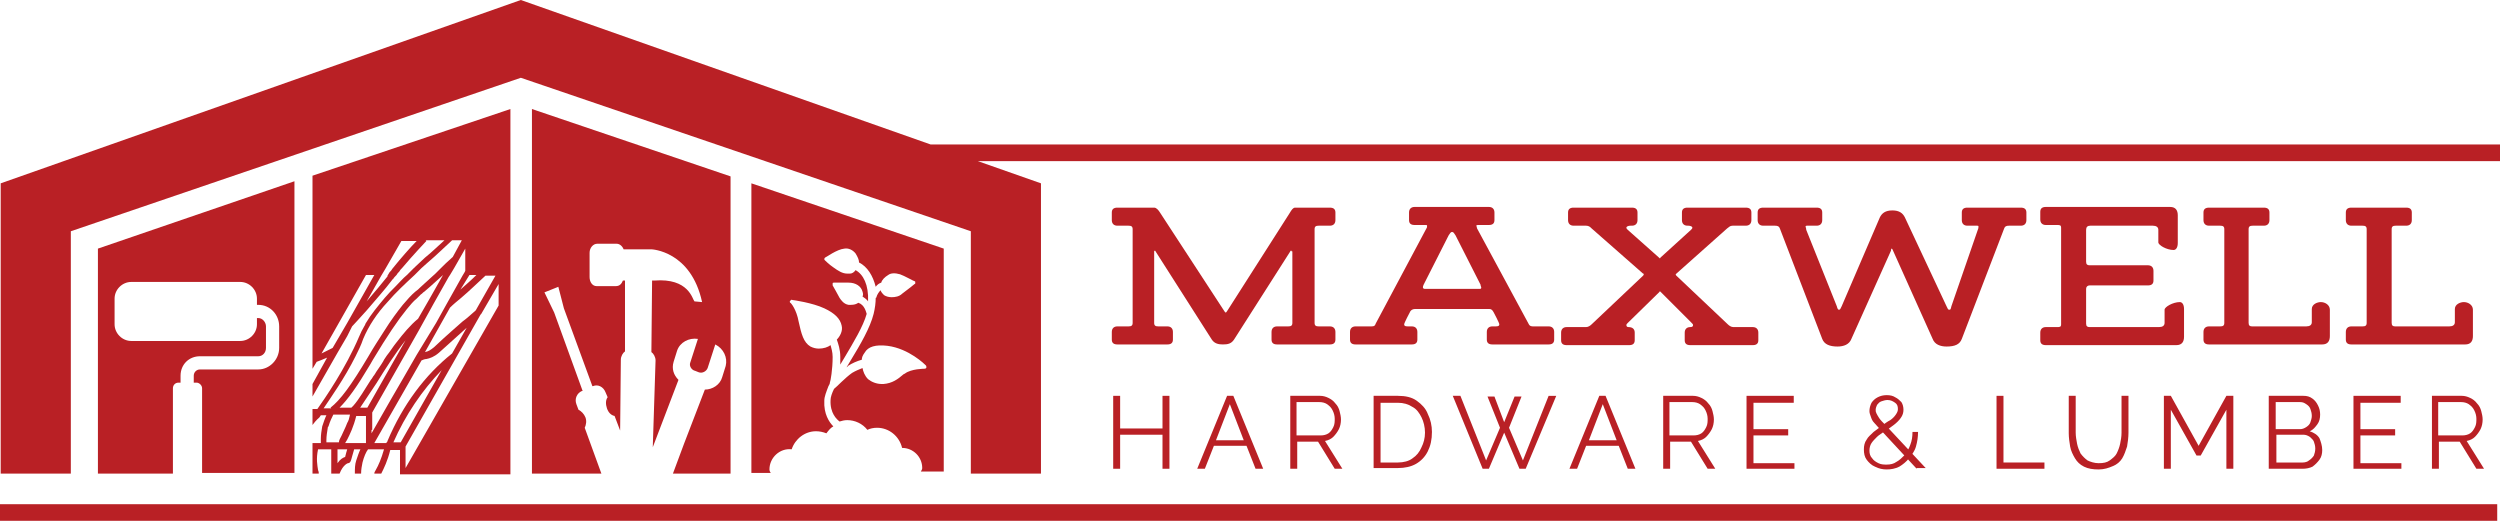 <?xml version="1.0" encoding="utf-8"?>
<!-- Generator: Adobe Illustrator 26.5.0, SVG Export Plug-In . SVG Version: 6.00 Build 0)  -->
<svg version="1.1" id="Layer_1" xmlns="http://www.w3.org/2000/svg" xmlns:xlink="http://www.w3.org/1999/xlink" x="0px" y="0px"
	 viewBox="0 0 360 75" style="enable-background:new 0 0 360 75;" xml:space="preserve">
<style type="text/css">
	.st0{fill:#B92025;}
</style>
<g>
	<g>
		<path class="st0" d="M168.4,57v10.5h-1v-4.9h-6.1v4.9h-1V57h1v4.7h6.1V57H168.4z"/>
		<path class="st0" d="M176.7,57h0.9l4.3,10.5h-1.1l-1.3-3.3h-4.7l-1.3,3.3h-1.1L176.7,57z M179.1,63.4l-2-5.2l-2,5.2H179.1z"/>
		<path class="st0" d="M185.8,67.5V57h4.3c0.4,0,0.8,0.1,1.2,0.3c0.4,0.2,0.7,0.4,1,0.8c0.3,0.3,0.5,0.7,0.6,1.1
			c0.1,0.4,0.2,0.8,0.2,1.2c0,0.5-0.1,1-0.3,1.4c-0.2,0.4-0.5,0.8-0.8,1.1c-0.3,0.3-0.7,0.5-1.2,0.6l2.5,4h-1.1l-2.4-3.9h-3v3.9
			H185.8z M186.8,62.7h3.4c0.4,0,0.8-0.1,1.1-0.3c0.3-0.2,0.5-0.5,0.7-0.9c0.2-0.4,0.2-0.8,0.2-1.2c0-0.4-0.1-0.8-0.3-1.2
			c-0.2-0.4-0.4-0.6-0.8-0.9c-0.3-0.2-0.7-0.3-1.1-0.3h-3.3V62.7z"/>
		<path class="st0" d="M197.8,67.5V57h3.5c1.1,0,2,0.2,2.7,0.7c0.7,0.5,1.3,1.1,1.6,1.9c0.4,0.8,0.6,1.7,0.6,2.6
			c0,1.1-0.2,2-0.6,2.8c-0.4,0.8-1,1.4-1.7,1.8c-0.7,0.4-1.6,0.6-2.6,0.6H197.8z M205.2,62.3c0-0.8-0.2-1.6-0.5-2.2
			c-0.3-0.6-0.7-1.2-1.3-1.5c-0.6-0.4-1.3-0.6-2.1-0.6h-2.5v8.6h2.5c0.8,0,1.6-0.2,2.1-0.6c0.6-0.4,1-0.9,1.3-1.6
			C205,63.8,205.2,63.1,205.2,62.3z"/>
		<path class="st0" d="M214.2,57.1h1l1.4,3.7l1.5-3.7h1l-1.8,4.5l2,4.7l3.7-9.3h1.1l-4.4,10.5h-0.9l-2.2-5.2l-2.2,5.2h-0.9L209.2,57
			h1.1l3.7,9.3l2-4.7L214.2,57.1z"/>
		<path class="st0" d="M230.3,57h0.9l4.3,10.5h-1.1l-1.3-3.3h-4.7l-1.3,3.3H226L230.3,57z M232.8,63.4l-2-5.2l-2,5.2H232.8z"/>
		<path class="st0" d="M239.5,67.5V57h4.3c0.4,0,0.8,0.1,1.2,0.3c0.4,0.2,0.7,0.4,1,0.8c0.3,0.3,0.5,0.7,0.6,1.1
			c0.1,0.4,0.2,0.8,0.2,1.2c0,0.5-0.1,1-0.3,1.4c-0.2,0.4-0.5,0.8-0.8,1.1c-0.3,0.3-0.7,0.5-1.2,0.6l2.5,4h-1.1l-2.4-3.9h-3v3.9
			H239.5z M240.5,62.7h3.4c0.4,0,0.8-0.1,1.1-0.3c0.3-0.2,0.5-0.5,0.7-0.9c0.2-0.4,0.2-0.8,0.2-1.2c0-0.4-0.1-0.8-0.3-1.2
			c-0.2-0.4-0.4-0.6-0.8-0.9c-0.3-0.2-0.7-0.3-1.1-0.3h-3.3V62.7z"/>
		<path class="st0" d="M258.4,66.6v0.9h-6.9V57h6.8V58h-5.8v3.8h5v0.9h-5v4H258.4z"/>
		<path class="st0" d="M276,67.5l-5.1-5.5c-0.4-0.4-0.7-0.8-1-1.1c-0.3-0.3-0.4-0.6-0.5-0.9c-0.1-0.3-0.2-0.5-0.2-0.8
			c0-0.4,0.1-0.8,0.3-1.2c0.2-0.3,0.5-0.6,0.9-0.8c0.4-0.2,0.8-0.3,1.3-0.3c0.5,0,0.9,0.1,1.2,0.3c0.4,0.2,0.6,0.4,0.9,0.7
			c0.2,0.3,0.3,0.7,0.3,1.1c0,0.4-0.1,0.8-0.4,1.2c-0.2,0.3-0.6,0.7-1,1c-0.4,0.3-0.8,0.6-1.3,0.9c-0.4,0.3-0.8,0.5-1.1,0.8
			c-0.3,0.3-0.6,0.6-0.8,0.9c-0.2,0.3-0.3,0.7-0.3,1.1c0,0.4,0.1,0.8,0.4,1.1c0.2,0.3,0.5,0.5,0.9,0.7c0.4,0.2,0.8,0.2,1.2,0.2
			c0.5,0,1-0.1,1.4-0.4c0.4-0.2,0.8-0.6,1.2-1c0.3-0.4,0.6-0.9,0.8-1.5c0.2-0.5,0.3-1.1,0.3-1.8h0.8c0,0.7-0.1,1.4-0.3,2.1
			c-0.2,0.7-0.6,1.2-1,1.7c-0.4,0.5-0.9,0.9-1.4,1.2c-0.6,0.3-1.2,0.4-1.8,0.4c-0.6,0-1.1-0.1-1.7-0.4c-0.5-0.2-0.9-0.6-1.2-1
			c-0.3-0.4-0.4-0.9-0.4-1.5c0-0.5,0.1-1,0.4-1.4c0.2-0.4,0.6-0.7,1-1.1c0.4-0.3,0.8-0.6,1.2-0.9c0.4-0.3,0.8-0.6,1.2-0.8
			c0.3-0.2,0.6-0.5,0.8-0.8c0.2-0.3,0.3-0.5,0.3-0.8c0-0.4-0.1-0.7-0.4-0.9c-0.3-0.2-0.6-0.4-1.1-0.4c-0.3,0-0.6,0.1-0.9,0.2
			c-0.3,0.1-0.4,0.3-0.6,0.5c-0.1,0.2-0.2,0.5-0.2,0.7c0,0.2,0,0.3,0.1,0.5c0.1,0.2,0.2,0.4,0.4,0.7c0.2,0.3,0.5,0.6,1,1.1l5.7,6.1
			H276z"/>
		<path class="st0" d="M287.5,67.5V57h1v9.6h5.9v0.9H287.5z"/>
		<path class="st0" d="M302.2,67.6c-0.8,0-1.5-0.1-2.1-0.4c-0.6-0.3-1-0.7-1.3-1.2c-0.3-0.5-0.6-1.1-0.7-1.7
			c-0.1-0.6-0.2-1.3-0.2-1.9V57h1v5.3c0,0.5,0.1,1.1,0.2,1.6c0.1,0.5,0.3,1,0.5,1.4c0.3,0.4,0.6,0.7,1,1c0.4,0.2,1,0.4,1.6,0.4
			c0.7,0,1.2-0.1,1.6-0.4c0.4-0.3,0.8-0.6,1-1c0.2-0.4,0.4-0.9,0.5-1.4c0.1-0.5,0.2-1,0.2-1.6V57h1v5.3c0,0.7-0.1,1.4-0.2,2
			c-0.2,0.6-0.4,1.2-0.7,1.7c-0.3,0.5-0.8,0.9-1.3,1.1C303.6,67.4,303,67.6,302.2,67.6z"/>
		<path class="st0" d="M320.6,67.5V59l-3.7,6.6h-0.6l-3.7-6.6v8.5h-1V57h1l4,7.2l4-7.2h1v10.5H320.6z"/>
		<path class="st0" d="M334.4,64.8c0,0.5-0.1,1-0.4,1.4c-0.3,0.4-0.6,0.7-1,1c-0.4,0.2-0.9,0.3-1.4,0.3h-4.9V57h5
			c0.5,0,0.9,0.1,1.3,0.4c0.4,0.3,0.6,0.6,0.8,1c0.2,0.4,0.3,0.8,0.3,1.3c0,0.5-0.1,1-0.4,1.4c-0.3,0.4-0.6,0.8-1.1,1
			c0.6,0.2,1.1,0.5,1.4,1C334.2,63.6,334.4,64.2,334.4,64.8z M327.7,57.9v3.9h3.5c0.3,0,0.6-0.1,0.9-0.3c0.3-0.2,0.5-0.4,0.6-0.7
			s0.2-0.6,0.2-0.9c0-0.4-0.1-0.7-0.2-1c-0.1-0.3-0.3-0.5-0.6-0.7s-0.5-0.3-0.9-0.3H327.7z M333.4,64.6c0-0.4-0.1-0.7-0.2-1
			s-0.4-0.5-0.6-0.7c-0.3-0.2-0.6-0.3-0.9-0.3h-3.9v4h3.8c0.3,0,0.7-0.1,0.9-0.3c0.3-0.2,0.5-0.4,0.7-0.7
			C333.3,65.3,333.4,65,333.4,64.6z"/>
		<path class="st0" d="M345.8,66.6v0.9h-6.9V57h6.8V58h-5.8v3.8h5v0.9h-5v4H345.8z"/>
		<path class="st0" d="M350.2,67.5V57h4.3c0.4,0,0.8,0.1,1.2,0.3c0.4,0.2,0.7,0.4,1,0.8c0.3,0.3,0.5,0.7,0.6,1.1
			c0.1,0.4,0.2,0.8,0.2,1.2c0,0.5-0.1,1-0.3,1.4c-0.2,0.4-0.5,0.8-0.8,1.1c-0.3,0.3-0.7,0.5-1.2,0.6l2.5,4h-1.1l-2.4-3.9h-3v3.9
			H350.2z M351.2,62.7h3.4c0.4,0,0.8-0.1,1.1-0.3c0.3-0.2,0.5-0.5,0.7-0.9c0.2-0.4,0.2-0.8,0.2-1.2c0-0.4-0.1-0.8-0.3-1.2
			c-0.2-0.4-0.4-0.6-0.8-0.9c-0.3-0.2-0.7-0.3-1.1-0.3h-3.3V62.7z"/>
	</g>
	<g>
		<path class="st0" d="M186,36.2c0-0.1,0-0.1-0.1-0.1s-0.1,0.1-0.1,0.1l-8.1,12.7c-0.4,0.6-0.9,0.7-1.6,0.7c-0.6,0-1.2-0.1-1.6-0.7
			l-8.1-12.7c0-0.1-0.1-0.1-0.1-0.1c-0.1,0-0.1,0.1-0.1,0.1v10.3c0,0.4,0.2,0.5,0.6,0.5h1.3c0.5,0,0.8,0.3,0.8,0.8v1.1
			c0,0.5-0.3,0.7-0.8,0.7h-7.2c-0.5,0-0.8-0.2-0.8-0.7v-1.1c0-0.5,0.3-0.8,0.8-0.8h1.6c0.4,0,0.6-0.1,0.6-0.5V33
			c0-0.4-0.2-0.5-0.6-0.5h-1.6c-0.5,0-0.8-0.3-0.8-0.8v-1.1c0-0.5,0.3-0.7,0.8-0.7h5.3c0.3,0,0.6,0.3,0.9,0.8l9.2,14.1
			c0.1,0.1,0.1,0.2,0.2,0.2c0.1,0,0.1-0.1,0.2-0.2l9-14.1c0.3-0.5,0.5-0.8,0.8-0.8h5c0.5,0,0.8,0.2,0.8,0.7v1.1
			c0,0.5-0.3,0.8-0.8,0.8h-1.6c-0.4,0-0.6,0.1-0.6,0.5v13.5c0,0.4,0.2,0.5,0.6,0.5h1.6c0.5,0,0.8,0.3,0.8,0.8v1.1
			c0,0.5-0.3,0.7-0.8,0.7h-7.6c-0.5,0-0.8-0.2-0.8-0.7v-1.1c0-0.5,0.3-0.8,0.8-0.8h1.6c0.4,0,0.6-0.1,0.6-0.5V36.2z"/>
		<path class="st0" d="M203,45c0,0-0.8,1.5-0.8,1.7c0,0.2,0.1,0.3,0.5,0.3h0.6c0.5,0,0.8,0.3,0.8,0.8v1.1c0,0.5-0.3,0.7-0.8,0.7
			h-8.1c-0.5,0-0.8-0.2-0.8-0.7v-1.1c0-0.5,0.3-0.8,0.8-0.8h2.3c0.4,0,0.5-0.1,0.6-0.4l7.3-13.7c0.1-0.1,0.1-0.3,0.1-0.4
			c0-0.1-0.1-0.1-0.3-0.1h-1.5c-0.5,0-0.8-0.2-0.8-0.7v-1.1c0-0.5,0.3-0.8,0.8-0.8h10.7c0.5,0,0.8,0.3,0.8,0.8v1.1
			c0,0.5-0.3,0.7-0.8,0.7h-1.5c-0.2,0-0.3,0-0.3,0.1c0,0.1,0.1,0.3,0.1,0.4l7.4,13.7c0.1,0.2,0.2,0.4,0.6,0.4h2.3
			c0.5,0,0.8,0.3,0.8,0.8v1.1c0,0.5-0.3,0.7-0.8,0.7h-8.1c-0.5,0-0.8-0.2-0.8-0.7v-1.1c0-0.5,0.3-0.8,0.8-0.8h0.5
			c0.4,0,0.5-0.1,0.5-0.3c0-0.2-0.8-1.7-0.8-1.7c-0.2-0.4-0.4-0.5-0.6-0.5h-10.8C203.4,44.5,203.1,44.7,203,45z M213.3,41.4
			c0-0.1-0.1-0.2-0.1-0.4l-3.6-7.1c-0.2-0.3-0.3-0.5-0.5-0.5s-0.3,0.2-0.5,0.5l-3.6,7.1c-0.1,0.2-0.1,0.3-0.1,0.4s0.1,0.2,0.3,0.2
			h7.8C213.2,41.6,213.3,41.6,213.3,41.4z"/>
		<path class="st0" d="M239,42l-4.6,4.5c-0.1,0.1-0.2,0.2-0.2,0.3c0,0.2,0.1,0.3,0.3,0.3c0.6,0,0.9,0.3,0.9,0.8v1.1
			c0,0.5-0.3,0.7-0.8,0.7h-9c-0.5,0-0.8-0.2-0.8-0.7v-1.1c0-0.5,0.3-0.8,0.8-0.8h2.8c0.3,0,0.6-0.2,0.8-0.4l7.4-7
			c0,0,0.1-0.1,0.1-0.2s0-0.1-0.1-0.1l-7.4-6.5c-0.2-0.2-0.4-0.4-0.8-0.4h-1.8c-0.5,0-0.8-0.3-0.8-0.8v-1.1c0-0.5,0.3-0.7,0.8-0.7
			h8.4c0.5,0,0.8,0.2,0.8,0.7v1.1c0,0.5-0.3,0.8-0.8,0.8h-0.2c-0.3,0-0.6,0.1-0.6,0.3c0,0.1,0.1,0.2,0.2,0.3l4.5,4
			c0.1,0.1,0.1,0.1,0.1,0.1s0.1,0,0.1-0.1l4.4-4c0.1-0.1,0.2-0.2,0.2-0.3c0-0.2-0.3-0.3-0.6-0.3h-0.1c-0.5,0-0.8-0.3-0.8-0.8v-1.1
			c0-0.5,0.3-0.7,0.8-0.7h8.4c0.5,0,0.8,0.2,0.8,0.7v1.1c0,0.5-0.3,0.8-0.8,0.8h-1.9c-0.4,0-0.5,0.2-0.8,0.4l-7.3,6.5
			c0,0-0.1,0.1-0.1,0.1s0,0.1,0.1,0.2l7.4,7c0.2,0.2,0.5,0.4,0.8,0.4h2.8c0.5,0,0.8,0.3,0.8,0.8v1.1c0,0.5-0.3,0.7-0.8,0.7h-9
			c-0.5,0-0.8-0.2-0.8-0.7v-1.1c0-0.5,0.3-0.8,0.8-0.8c0.3,0,0.4-0.1,0.4-0.3c0-0.1-0.1-0.2-0.2-0.3l-4.5-4.5
			c-0.1-0.1-0.1-0.1-0.2-0.1S239.1,41.9,239,42z"/>
		<path class="st0" d="M272.3,36.1l-5.7,12.7c-0.3,0.8-1.1,1.1-2,1.1c-1.1,0-1.9-0.3-2.2-1.1l-6.1-15.9c-0.1-0.3-0.3-0.4-0.7-0.4
			h-1.7c-0.5,0-0.8-0.3-0.8-0.8v-1.1c0-0.5,0.3-0.7,0.8-0.7h7.7c0.5,0,0.8,0.2,0.8,0.7v1.1c0,0.5-0.3,0.8-0.8,0.8h-1.4
			c-0.2,0-0.2,0.1-0.2,0.1c0,0.1,0.1,0.3,0.1,0.5l4.4,11c0.1,0.4,0.2,0.5,0.3,0.5c0.2,0,0.2-0.1,0.4-0.5l5.5-12.8
			c0.3-0.6,0.8-1,1.8-1c1,0,1.5,0.4,1.8,1l6,12.8c0.2,0.4,0.2,0.5,0.4,0.5c0.2,0,0.2-0.1,0.3-0.5l3.8-11c0.1-0.2,0.1-0.4,0.1-0.5
			c0-0.1-0.1-0.1-0.2-0.1h-1.4c-0.5,0-0.8-0.3-0.8-0.8v-1.1c0-0.5,0.3-0.7,0.8-0.7h7.7c0.5,0,0.8,0.2,0.8,0.7v1.1
			c0,0.5-0.3,0.8-0.8,0.8h-1.7c-0.4,0-0.6,0.1-0.7,0.4l-6.1,15.9c-0.3,0.8-1,1.1-2.2,1.1c-0.9,0-1.7-0.3-2-1.1l-5.7-12.7
			c0,0-0.1-0.3-0.2-0.3S272.3,36.1,272.3,36.1z"/>
		<path class="st0" d="M310.8,33.1c0-0.4-0.3-0.6-0.8-0.6h-9c-0.4,0-0.6,0.2-0.6,0.6v4.6c0,0.4,0.2,0.5,0.5,0.5h8.4
			c0.5,0,0.8,0.3,0.8,0.8v1.4c0,0.5-0.3,0.7-0.8,0.7h-8.4c-0.3,0-0.5,0.2-0.5,0.5v5c0,0.4,0.2,0.5,0.5,0.5h10c0.5,0,0.8-0.2,0.8-0.6
			v-1.9c0-0.4,1.2-1.1,2.2-1.1c0.3,0,0.6,0.3,0.6,1v4c0,0.7-0.3,1.2-1.1,1.2h-18.8c-0.5,0-0.8-0.2-0.8-0.7v-1.1
			c0-0.5,0.3-0.8,0.8-0.8h1.6c0.4,0,0.6,0,0.6-0.4V32.8c0-0.4-0.2-0.4-0.6-0.4h-1.6c-0.5,0-0.8-0.3-0.8-0.8v-1.1
			c0-0.5,0.3-0.7,0.8-0.7h17.9c0.8,0,1.1,0.5,1.1,1.2v4c0,0.7-0.3,1-0.6,1c-1,0-2.2-0.7-2.2-1.1V33.1z"/>
		<path class="st0" d="M318.1,49.6c-0.5,0-0.8-0.2-0.8-0.7v-1.1c0-0.5,0.3-0.8,0.8-0.8h1.6c0.4,0,0.6-0.1,0.6-0.5V33
			c0-0.4-0.2-0.5-0.6-0.5h-1.6c-0.5,0-0.8-0.3-0.8-0.8v-1.1c0-0.5,0.3-0.7,0.8-0.7h7.9c0.5,0,0.8,0.2,0.8,0.7v1.1
			c0,0.5-0.3,0.8-0.8,0.8h-1.6c-0.4,0-0.6,0.1-0.6,0.5v13.5c0,0.4,0.2,0.5,0.5,0.5h7.8c0.5,0,0.8-0.2,0.8-0.6v-1.9
			c0-0.7,0.8-1,1.3-1c0.6,0,1.3,0.4,1.3,1.1v3.8c0,0.7-0.3,1.2-1.1,1.2H318.1z"/>
		<path class="st0" d="M338.6,49.6c-0.5,0-0.8-0.2-0.8-0.7v-1.1c0-0.5,0.3-0.8,0.8-0.8h1.6c0.4,0,0.6-0.1,0.6-0.5V33
			c0-0.4-0.2-0.5-0.6-0.5h-1.6c-0.5,0-0.8-0.3-0.8-0.8v-1.1c0-0.5,0.3-0.7,0.8-0.7h7.9c0.5,0,0.8,0.2,0.8,0.7v1.1
			c0,0.5-0.3,0.8-0.8,0.8H345c-0.4,0-0.6,0.1-0.6,0.5v13.5c0,0.4,0.2,0.5,0.5,0.5h7.8c0.5,0,0.8-0.2,0.8-0.6v-1.9c0-0.7,0.8-1,1.3-1
			c0.6,0,1.3,0.4,1.3,1.1v3.8c0,0.7-0.3,1.2-1.1,1.2H338.6z"/>
	</g>
	<path class="st0" d="M135.9,68.2V35.8l-27.7-9.4v41.7h2.8c-0.1-0.1-0.2-0.3-0.2-0.5c0-1.7,1.5-3.1,3.2-2.9c0.5-1.5,1.9-2.6,3.5-2.6
		c0.5,0,1,0.1,1.5,0.3c0.3-0.4,0.6-0.8,1-1c-0.6-0.6-1.4-1.8-1.3-3.7c0-0.6,0.3-1.3,0.6-2.1c0.1-0.2,0.2-0.3,0.2-0.5
		c0.1-0.2,0.4-1.9,0.4-3.7c0-0.7-0.2-1.3-0.3-1.7c-0.4,0.3-1,0.5-1.7,0.5c-0.4,0-0.8-0.1-1.2-0.3c-1-0.6-1.3-1.8-1.7-3.6
		c-0.3-1.7-1.1-2.7-1.2-2.7c-0.1-0.1-0.1-0.2,0-0.3c0.1-0.1,0.2-0.2,0.3-0.1c0.1,0,2.9,0.4,4.6,1.2c1.5,0.7,2.3,1.5,2.5,2.5
		c0.2,0.8-0.3,1.6-0.7,2c0.2,0.6,0.5,1.4,0.5,2.5c0,0.4,0,0.7,0,1.1c0.2-0.3,0.4-0.7,0.6-1c1.3-2.2,2.7-4.5,3.2-6.3
		c-0.1-0.3-0.3-1.3-1.2-1.6c-0.3,0.2-0.6,0.3-1.1,0.3c-0.1,0-0.2,0-0.3,0c-0.7-0.1-1.1-0.7-1.3-1c-0.2-0.4-1-1.8-1-1.8
		c0-0.1,0-0.2,0-0.3c0-0.1,0.1-0.1,0.2-0.1c0,0,1.4,0,2.1,0c1,0,1.8,0.5,2,1.3c0.1,0.3,0.1,0.5,0,0.7c0.3,0.2,0.6,0.4,0.8,0.7
		c0.1-2.4-0.7-3.9-1.8-4.5c-0.2,0.3-0.5,0.5-0.8,0.5c-0.1,0-0.3,0-0.4,0c-0.7,0-1.3-0.4-2-0.9c-0.6-0.4-1.2-1-1.2-1
		c-0.1-0.1-0.1-0.1-0.1-0.2c0-0.1,0.1-0.2,0.1-0.2c0.1,0,1.7-1.2,2.8-1.3c0.6-0.1,1.2,0.2,1.6,0.7c0.3,0.5,0.5,0.9,0.5,1.3
		c1.2,0.6,2,1.9,2.4,3.5c0.2-0.3,0.5-0.5,0.8-0.6c0.1-0.4,0.5-0.8,1-1.1c0.4-0.3,1-0.3,1.7-0.1c0.6,0.2,2,1,2.1,1
		c0.1,0,0.1,0.1,0.1,0.2c0,0.1,0,0.2-0.1,0.2c0,0-1.1,0.9-1.8,1.4c-0.4,0.4-1,0.5-1.5,0.5c-0.4,0-0.8-0.1-1.1-0.3
		c-0.2-0.2-0.4-0.4-0.5-0.7c-0.2,0.2-0.5,0.6-0.6,1c0,0.1-0.1,0.1-0.1,0.1c0,0.7-0.1,1.5-0.3,2.3c-0.5,2-1.9,4.4-3.3,6.7
		c-0.2,0.3-0.4,0.7-0.6,1c0.1-0.1,0.2-0.1,0.2-0.2c0.6-0.4,1.3-0.7,2-0.9c0-0.3,0.1-0.6,0.4-1c0.5-0.9,1.6-1.2,3.3-1
		c3.1,0.4,5.4,2.7,5.5,2.8c0.1,0.1,0.1,0.2,0.1,0.3c0,0.1-0.1,0.2-0.3,0.2c0,0-1.9,0-2.8,0.7l-0.2,0.1c-0.8,0.7-1.6,1.3-2.9,1.4
		c-0.1,0-0.2,0-0.2,0c-0.8,0-1.5-0.3-2-0.7c-0.5-0.5-0.7-1.1-0.8-1.6c-0.5,0.2-1,0.4-1.5,0.7c-1,0.7-2.2,2-2.6,2.3
		c-0.3,0.6-0.5,1.2-0.5,1.6c-0.1,1.9,0.9,2.8,1.3,3.1c0.3-0.1,0.7-0.2,1.1-0.2c1.1,0,2.2,0.5,2.9,1.4c0.4-0.2,0.9-0.3,1.4-0.3
		c1.7,0,3.2,1.2,3.6,2.9c1.6,0,2.9,1.3,2.9,2.9c0,0.2-0.1,0.3-0.2,0.5H135.9z"/>
	<path class="st0" d="M76.6,15.7v52.5h10l-2.4-6.6c0.2-0.4,0.3-1,0.1-1.5c-0.2-0.5-0.6-0.9-1-1.1L83,58.2c-0.3-0.8,0.1-1.6,0.8-1.9
		l0.1,0L79.8,45l0,0l-1.4-2.9l2-0.8l0.8,3.1l0,0l4.1,11.2l0.1,0c0.7-0.3,1.5,0.1,1.8,0.9l0.3,0.7c-0.3,0.4-0.3,1-0.1,1.6
		c0.2,0.6,0.6,1,1.1,1.1l0.8,2.1l0.1-10.2c0-0.5,0.3-1,0.6-1.2L90,40.4l-0.3,0c-0.2,0.5-0.5,0.8-1,0.8l-2.8,0c-0.6,0-1-0.6-1-1.3
		l0-3.5c0-0.7,0.5-1.3,1.1-1.3l2.8,0c0.4,0,0.8,0.3,1,0.8l4,0c0,0,5.7,0.2,7.3,7.6l-1.1-0.1c-0.3-0.3-0.8-3.4-5.8-3l-0.3,0
		l-0.1,10.3c0.3,0.2,0.6,0.7,0.6,1.2L94,64.4l3.7-9.7c-0.7-0.7-1-1.6-0.7-2.6l0.5-1.6c0.4-1.2,1.7-1.9,3-1.7l-1.1,3.4
		c-0.2,0.5,0.2,1.1,0.7,1.2l0.5,0.2c0.5,0.2,1.1-0.1,1.3-0.6l1.1-3.4c1.2,0.6,1.8,1.9,1.5,3.1l-0.5,1.6c-0.3,1.1-1.4,1.8-2.5,1.8
		l-3,7.8l0,0l-1.6,4.3h8.3V25.4L76.6,15.7z"/>
	<path class="st0" d="M45,25.3v27.8l0.6-1c0.3-0.1,0.8-0.3,1.5-0.6L45,55.3v1.8l3.6-6.3l1.4-2.4l0.4-0.8l0.3-0.6
		c0.3-0.3,1.1-1.2,2.1-2.3c1.2-1.4,2.7-3.1,3.6-4.3c0.1-0.1,0.1-0.2,0.2-0.2c0.1-0.2,0.3-0.4,0.5-0.6c0.1-0.2,0.2-0.3,0.4-0.5
		c0.1-0.2,0.2-0.3,0.4-0.5c1.6-1.9,3.5-3.9,3.5-3.9l-0.1-0.1h2.7c-0.9,0.8-1.8,1.7-2.8,2.5c-0.5,0.5-1.1,1-1.6,1.5
		c-0.2,0.2-0.3,0.3-0.5,0.5c-0.2,0.2-0.3,0.3-0.5,0.5c-0.6,0.5-1.1,1.1-1.7,1.7c-0.5,0.5-1,1-1.5,1.6c-1,1.2-2,2.4-2.7,3.6
		c-0.1,0.1-0.1,0.3-0.2,0.4c-0.3,0.5-0.6,1.1-0.8,1.6c-1.9,4.5-5,9-6,10.4H45v2.3c0.5-0.7,1-1.1,1-1.1c0.1-0.1,0.1-0.2,0.2-0.3
		c0,0,0,0,0,0h0.8h0c-0.2,0.4-0.4,1-0.6,1.6c-0.1,0.6-0.2,1.2-0.2,1.8c0,0.2,0,0.4,0,0.6h-0.4H45v4.4h0.9c0-0.2,0-0.3-0.1-0.5
		c-0.1-0.7-0.3-1.6,0-3h1.9v3.5h1.2c0.5-1.3,1.2-1.5,1.2-1.5c0.2,0,0.3-0.1,0.4-0.3c0.1-0.2,0.3-1.1,0.5-1.7h0.9
		c-0.2,0.4-0.4,1-0.6,1.6c-0.2,0.6-0.2,1.2-0.2,1.9h0.9c0-0.6,0.1-1.1,0.2-1.6c0.2-0.8,0.5-1.5,0.8-1.9h2.3c-0.4,1.4-0.8,2.3-1.2,3
		c-0.1,0.2-0.2,0.3-0.2,0.5h1c0,0,0,0,0,0c0.4-0.8,0.9-1.8,1.3-3.4h1.4v3.5h15.9V15.7L45,25.3z M50,46.5
		C49.9,46.5,49.9,46.5,50,46.5L50,46.5l-2.1,3.6c-0.6,0.3-1.2,0.6-1.6,0.8l6.4-11.3h1.2L50,46.5z M56.5,38.7
		c-0.1,0.2-0.2,0.3-0.4,0.5c-0.1,0.2-0.2,0.3-0.3,0.5c0,0,0,0,0,0.1c-0.7,0.9-1.9,2.3-3,3.6l2.1-3.7l0.3-0.5l0.3-0.5l2.3-4H60
		C59.2,35.5,57.7,37.2,56.5,38.7z M71.4,39.6l-2.9,5.1c-0.7,0.6-1.2,1.1-1.9,1.6c-1,0.9-2.2,1.9-4.1,3.7c-0.5,0.4-0.8,0.6-1.3,0.7
		l3.6-6.4c0.5-0.5,1-0.9,1.6-1.4c1.3-1.1,2.4-2.2,3.5-3.2H71.4z M67.6,39.6h1c-0.7,0.7-1.5,1.4-2.3,2.1L67.6,39.6
		C67.6,39.7,67.6,39.6,67.6,39.6z M46.6,58.8c1-1.5,3-4.3,4.6-7.5c0.4-0.8,0.8-1.6,1.1-2.5c0.8-1.9,2-3.7,3.5-5.3
		c1.2-1.4,2.5-2.6,3.9-3.9c0.1-0.1,0.1-0.1,0.2-0.2c0.1-0.1,0.2-0.2,0.3-0.3c0.2-0.2,0.3-0.3,0.5-0.5c0.3-0.3,0.6-0.5,0.9-0.8
		c1.3-1.1,2.4-2.2,3.5-3.2h1.4L65.2,37c-0.8,0.7-1.3,1.2-1.8,1.7c-0.1,0.1-0.1,0.1-0.2,0.2c-0.1,0.1-0.2,0.2-0.3,0.3
		c-0.1,0.1-0.1,0.1-0.2,0.2c-0.3,0.3-0.7,0.6-1.1,1c-0.3,0.3-0.7,0.6-1.1,1l0,0c-0.2,0.2-0.4,0.4-0.7,0.6c-0.6,0.5-1.2,1.2-1.8,1.9
		c-0.8,1-1.7,2.2-2.7,3.8c-0.7,1.1-1.5,2.3-2.3,3.7c-2.5,4.2-4,6.2-5.4,7.3l0.1,0.1h-0.2H46.6z M63.8,39.6l-2.1,3.7l-1.5,2.6
		c-1.1,0.9-2.1,2.1-3.1,3.4h0c-0.5,0.6-0.9,1.3-1.4,1.9c-0.1,0.2-0.3,0.4-0.4,0.6c0,0.1-0.1,0.1-0.1,0.2c-0.4,0.7-0.9,1.3-1.3,2
		c-0.2,0.2-0.3,0.5-0.5,0.7c-0.9,1.4-1.7,2.8-2.5,3.7c-0.1,0.1-0.2,0.2-0.3,0.3h0H50h-1.1h0c0,0,0,0,0,0c1.2-1.2,2.5-3,4.4-6.2
		c0.1-0.2,0.3-0.5,0.4-0.7c2.1-3.5,3.6-5.7,4.9-7.3c0,0,0,0,0,0c0,0,0,0,0,0c0.5-0.6,0.9-1.1,1.4-1.5c0.1-0.1,0.2-0.2,0.3-0.3
		c0.1-0.1,0.2-0.2,0.3-0.3c0.2-0.1,0.3-0.3,0.5-0.4v0C62.4,40.9,63.1,40.2,63.8,39.6z M47.8,63.7H47c0-0.1,0-0.2,0-0.3
		c0-0.6,0.1-1.2,0.2-1.8c0-0.1,0-0.1,0.1-0.2c0.2-0.7,0.5-1.3,0.7-1.7h0.4h1.1h0.7h0.2c-0.1,0.5-0.2,0.9-0.4,1.2
		c-0.3,0.8-0.6,1.3-0.8,1.8c-0.2,0.4-0.4,0.7-0.4,1h-0.3H47.8z M49.7,65.8c-0.3,0.1-0.7,0.3-1.1,0.9v-2H50
		C49.9,65,49.8,65.4,49.7,65.8z M52.7,60.4v1.7v1.5v0.2h-0.1h-1h-1.1h-0.8c0.1-0.2,0.2-0.3,0.3-0.5c0.4-0.8,0.9-1.8,1.3-3.4h1.4
		V60.4z M51.8,58.8c0.7-1,1.5-2.3,2.4-3.6c1.3-2.1,2.7-4.3,4.2-6.2l-2.1,3.7l-3.4,6H51.8z M53.6,61.9v-1.3v-1.2l6.7-11.8l2.1-3.8
		l2.2-3.9l0.2-0.3l0.3-0.5l0.3-0.5l1.6-2.8v0v2.8V39l-0.1,0.2l-0.3,0.5l-2.3,4.1l-1.5,2.7L60,51.1l-1.9,3.3l-1.8,3.1l-2.8,4.9V61.9z
		 M55.8,63.5c0,0.1-0.1,0.2-0.2,0.3h-1.7l6.8-11.9c0.2-0.1,0.5-0.2,0.7-0.2c0.5-0.1,1.1-0.3,1.8-0.9c1.9-1.7,3-2.7,4-3.6l-2.1,3.7
		C61.2,54,58,58.3,55.8,63.5z M56.6,63.8c1.8-4.1,4.2-7.6,7-10.5l-2.5,4.4l-3.4,6H56.6z M71.8,40.9v3.1L58.4,67.4v-3.1l10.8-19v0
		c0,0,0.1-0.1,0.1-0.1l0,0v0L71.8,40.9L71.8,40.9z"/>
	<path class="st0" d="M14.1,35.8v32.4h10.8V55.9c0-0.4,0.3-0.8,0.8-0.8H26v-1c0-1.6,1.2-2.8,2.8-2.8h8.4c0.6,0,1.1-0.5,1.1-1.2V47
		c0-0.6-0.5-1.2-1.1-1.2H37v0.9c0,1.3-1.1,2.4-2.4,2.4H18.9c-1.3,0-2.4-1.1-2.4-2.4V43c0-1.3,1.1-2.4,2.4-2.4h15.7
		c1.3,0,2.4,1.1,2.4,2.4v0.9h0.2c1.7,0,3,1.4,3,3.1v3.1c0,1.7-1.4,3.1-3,3.1h-8.4c-0.5,0-0.9,0.4-0.9,0.9v1h0.4
		c0.4,0,0.8,0.4,0.8,0.8v12.2h13.3v-42L14.1,35.8z"/>
	<rect y="72.6" class="st0" width="359.6" height="2.4"/>
	<polygon class="st0" points="360,20.8 134,20.8 75,0 0.1,26.4 0.1,68.2 10.2,68.2 10.2,33.3 75,11.2 139.8,33.3 139.8,68.2 
		149.9,68.2 149.9,26.4 140.8,23.2 360,23.2 	"/>
</g>
</svg>
